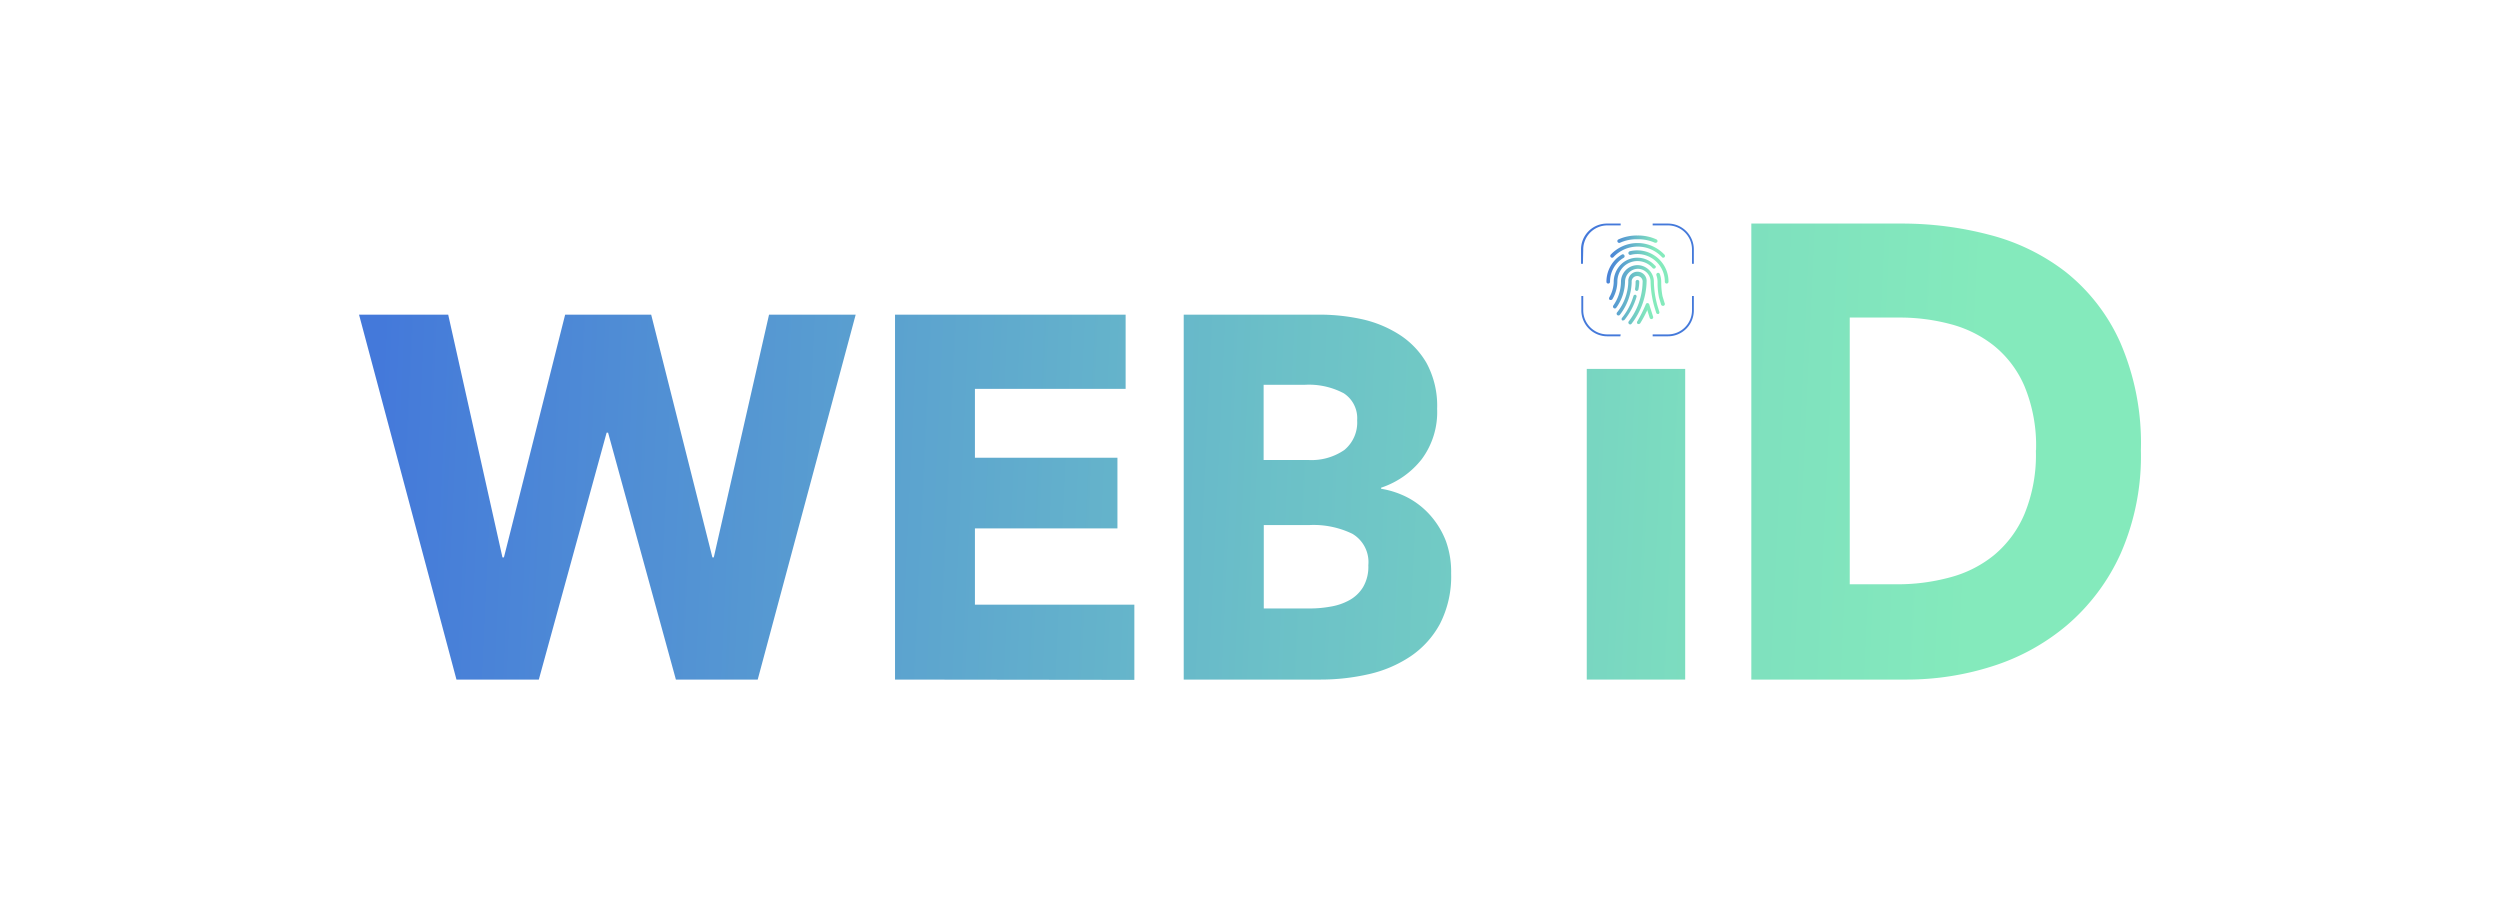 <?xml version="1.0" encoding="UTF-8"?> <svg xmlns="http://www.w3.org/2000/svg" xmlns:xlink="http://www.w3.org/1999/xlink" id="Livello_1" data-name="Livello 1" viewBox="0 0 326.64 118"><defs><style>.cls-1{fill:url(#Nuovo_campione_sfumatura_2);}.cls-2{fill:url(#Nuovo_campione_sfumatura_2-2);}.cls-3{fill:url(#Nuovo_campione_sfumatura_2-3);}.cls-4{fill:url(#Nuovo_campione_sfumatura_2-4);}.cls-5{fill:url(#Nuovo_campione_sfumatura_2-5);}.cls-6{fill:url(#Sfumatura_senza_nome_2);}.cls-7{fill:url(#Sfumatura_senza_nome_2-2);}.cls-8{fill:url(#Sfumatura_senza_nome_2-3);}.cls-9{fill:url(#Sfumatura_senza_nome_2-4);}.cls-10{fill:url(#Sfumatura_senza_nome_2-5);}.cls-11{fill:url(#Sfumatura_senza_nome_2-6);}.cls-12{fill:url(#Sfumatura_senza_nome_2-7);}.cls-13{fill:url(#Sfumatura_senza_nome_2-8);}.cls-14{fill:url(#Sfumatura_senza_nome_2-9);}.cls-15{fill:url(#Sfumatura_senza_nome_2-10);}.cls-16{fill:url(#Sfumatura_senza_nome_2-11);}.cls-17{fill:#4479da;}</style><linearGradient id="Nuovo_campione_sfumatura_2" x1="48.81" y1="63.24" x2="267.45" y2="73.37" gradientUnits="userSpaceOnUse"><stop offset="0" stop-color="#4479da"></stop><stop offset="0.14" stop-color="#4f8cd5"></stop><stop offset="0.53" stop-color="#6bbfc8"></stop><stop offset="0.83" stop-color="#7ddebf"></stop><stop offset="1" stop-color="#84eabc"></stop></linearGradient><linearGradient id="Nuovo_campione_sfumatura_2-2" x1="48.65" y1="61.09" x2="268.16" y2="71.26" xlink:href="#Nuovo_campione_sfumatura_2"></linearGradient><linearGradient id="Nuovo_campione_sfumatura_2-3" x1="48.7" y1="59.62" x2="267.92" y2="69.77" xlink:href="#Nuovo_campione_sfumatura_2"></linearGradient><linearGradient id="Nuovo_campione_sfumatura_2-4" x1="61.12" y1="61.43" x2="256.36" y2="70.47" xlink:href="#Nuovo_campione_sfumatura_2"></linearGradient><linearGradient id="Nuovo_campione_sfumatura_2-5" x1="43.47" y1="49.93" x2="258.62" y2="59.9" xlink:href="#Nuovo_campione_sfumatura_2"></linearGradient><linearGradient id="Sfumatura_senza_nome_2" x1="210.18" y1="30.92" x2="216.33" y2="31.67" gradientUnits="userSpaceOnUse"><stop offset="0" stop-color="#4479da"></stop><stop offset="1" stop-color="#84eabc"></stop></linearGradient><linearGradient id="Sfumatura_senza_nome_2-2" x1="210" y1="32.41" x2="216.15" y2="33.16" xlink:href="#Sfumatura_senza_nome_2"></linearGradient><linearGradient id="Sfumatura_senza_nome_2-3" x1="209.79" y1="34.13" x2="215.95" y2="34.88" xlink:href="#Sfumatura_senza_nome_2"></linearGradient><linearGradient id="Sfumatura_senza_nome_2-4" x1="209.69" y1="34.97" x2="215.84" y2="35.72" xlink:href="#Sfumatura_senza_nome_2"></linearGradient><linearGradient id="Sfumatura_senza_nome_2-5" x1="209.56" y1="36.12" x2="215.71" y2="36.87" xlink:href="#Sfumatura_senza_nome_2"></linearGradient><linearGradient id="Sfumatura_senza_nome_2-6" x1="209.44" y1="36.85" x2="215.62" y2="37.6" xlink:href="#Sfumatura_senza_nome_2"></linearGradient><linearGradient id="Sfumatura_senza_nome_2-7" x1="209.44" y1="37.12" x2="215.59" y2="37.87" xlink:href="#Sfumatura_senza_nome_2"></linearGradient><linearGradient id="Sfumatura_senza_nome_2-8" x1="209.28" y1="38.48" x2="215.42" y2="39.22" xlink:href="#Sfumatura_senza_nome_2"></linearGradient><linearGradient id="Sfumatura_senza_nome_2-9" x1="209.47" y1="36.76" x2="215.64" y2="37.51" xlink:href="#Sfumatura_senza_nome_2"></linearGradient><linearGradient id="Sfumatura_senza_nome_2-10" x1="209.13" y1="39.76" x2="215.27" y2="40.5" xlink:href="#Sfumatura_senza_nome_2"></linearGradient><linearGradient id="Sfumatura_senza_nome_2-11" x1="209.06" y1="40.3" x2="215.21" y2="41.05" xlink:href="#Sfumatura_senza_nome_2"></linearGradient></defs><title>webid_gradient</title><path class="cls-1" d="M99,88.79H88.31L79.45,56.53h-.19L70.4,88.79H59.64L46.91,41.11H58.56l7.09,31.72h.19l8-31.72H85.08l8,31.72h.18l7.22-31.72H111.8Z"></path><path class="cls-2" d="M116.94,88.79V41.11h30.13v9.7H127.38v9H146v9.23H127.38V79h20.83v9.83Z"></path><path class="cls-3" d="M189.6,74.92a13.58,13.58,0,0,1-1.45,6.57,12,12,0,0,1-3.86,4.27,16.24,16.24,0,0,1-5.48,2.33,28.1,28.1,0,0,1-6.3.7H154.66V41.11h17.85a26,26,0,0,1,5.32.57,15.19,15.19,0,0,1,4.94,2,10.88,10.88,0,0,1,3.61,3.74,11.73,11.73,0,0,1,1.39,6,10.33,10.33,0,0,1-2,6.56,11.23,11.23,0,0,1-5.32,3.74v.14A11.54,11.54,0,0,1,184,65.05a10.46,10.46,0,0,1,2.91,2.32,11.05,11.05,0,0,1,2,3.31A11.78,11.78,0,0,1,189.6,74.92Zm-12.28-20a3.88,3.88,0,0,0-1.74-3.53,9.7,9.7,0,0,0-5.16-1.11H165.1V60.1h5.83a7.55,7.55,0,0,0,4.72-1.31A4.65,4.65,0,0,0,177.32,54.91Zm1.46,18.93a4.29,4.29,0,0,0-2.09-4.11,11.64,11.64,0,0,0-5.57-1.14h-6V79.5h6.08a15.13,15.13,0,0,0,2.63-.24,7.59,7.59,0,0,0,2.47-.84,4.79,4.79,0,0,0,1.8-1.72A5.25,5.25,0,0,0,178.78,73.84Z"></path><path class="cls-4" d="M207.32,88.79V48.2h12.86V88.79Z"></path><path class="cls-5" d="M279.72,58.83a31.67,31.67,0,0,1-2.65,13.51,26.82,26.82,0,0,1-7,9.34,28.32,28.32,0,0,1-9.82,5.39,36.67,36.67,0,0,1-11.09,1.72H228.82V29.21h19.72a44.83,44.83,0,0,1,11.39,1.47,27.42,27.42,0,0,1,10,4.88A24.56,24.56,0,0,1,277,44.69,33.06,33.06,0,0,1,279.72,58.83Zm-13.7,0a20.21,20.21,0,0,0-1.51-8.37,13.76,13.76,0,0,0-4-5.3,15.39,15.39,0,0,0-5.7-2.82,25.76,25.76,0,0,0-6.58-.85h-6.55V76.34h6.24a26,26,0,0,0,6.81-.89,15.3,15.3,0,0,0,5.78-2.9,14.16,14.16,0,0,0,4-5.39A20.27,20.27,0,0,0,266,58.83Z"></path><path class="cls-6" d="M216.43,31.28a5.83,5.83,0,0,0-2.49-.51,5.75,5.75,0,0,0-2.48.51.24.24,0,0,0-.12.32.25.25,0,0,0,.32.12,5.27,5.27,0,0,1,2.28-.46,5.35,5.35,0,0,1,2.29.46l.1,0a.24.24,0,0,0,.22-.14A.25.25,0,0,0,216.43,31.28Z"></path><path class="cls-7" d="M217.46,33.26a4.82,4.82,0,0,0-7,0,.25.25,0,0,0,0,.34.23.23,0,0,0,.34,0,4.34,4.34,0,0,1,6.35,0,.21.21,0,0,0,.17.07.2.2,0,0,0,.16-.07A.24.24,0,0,0,217.46,33.26Z"></path><path class="cls-8" d="M213.94,32.71a4.15,4.15,0,0,0-1,.12.24.24,0,0,0-.17.3.24.24,0,0,0,.29.17,3.66,3.66,0,0,1,.88-.11,3.6,3.6,0,0,1,3.58,3.62.24.24,0,0,0,.48,0A4.08,4.08,0,0,0,213.94,32.71Z"></path><path class="cls-9" d="M212.23,33.35a.22.22,0,0,0-.32-.09,4.13,4.13,0,0,0-.85.66,4.18,4.18,0,0,0-1.17,2.89.23.23,0,0,0,.23.24h0a.23.23,0,0,0,.24-.23,3.6,3.6,0,0,1,1.79-3.14A.24.24,0,0,0,212.23,33.35Z"></path><path class="cls-10" d="M216.28,34.75a3.1,3.1,0,0,0-2.34-1.08,3.06,3.06,0,0,0-2.2.93,3.26,3.26,0,0,0-.9,2.29,4.2,4.2,0,0,1-.45,1.74l-.13.24a.25.25,0,0,0,.09.33l.12,0a.27.27,0,0,0,.21-.12l.14-.26a4.67,4.67,0,0,0,.5-2,2.76,2.76,0,0,1,.76-1.93,2.61,2.61,0,0,1,3.84.13.24.24,0,0,0,.36-.32Z"></path><path class="cls-11" d="M217.49,39.6l-.27-.89a9.38,9.38,0,0,1-.17-1.77v-.13a3.08,3.08,0,0,0-.18-1,.24.24,0,0,0-.31-.15.25.25,0,0,0-.14.31,2.64,2.64,0,0,1,.15.89V37a9.42,9.42,0,0,0,.19,1.88l.27.91a.25.25,0,0,0,.23.17h.07A.24.24,0,0,0,217.49,39.6Z"></path><path class="cls-12" d="M216.79,40.71l-.22-.72a12.38,12.38,0,0,1-.48-3.18,2.16,2.16,0,0,0-2.15-2.17,2.19,2.19,0,0,0-2.15,2.22,5.54,5.54,0,0,1-1,3.06.25.25,0,0,0,.06.34.23.23,0,0,0,.33-.06,6,6,0,0,0,1.14-3.35,1.71,1.71,0,0,1,1.67-1.73,1.69,1.69,0,0,1,1.67,1.7,12.7,12.7,0,0,0,.51,3.32l.22.72a.24.24,0,0,0,.23.17h.07A.25.25,0,0,0,216.79,40.71Z"></path><path class="cls-13" d="M215.14,36.81a1.2,1.2,0,1,0-2.39,0,6.7,6.7,0,0,1-1.46,4,.25.25,0,0,0,0,.34.24.24,0,0,0,.34,0,7.24,7.24,0,0,0,1.56-4.28.72.72,0,1,1,1.43,0A8.68,8.68,0,0,1,212.8,42a.25.25,0,0,0,.19.39.23.23,0,0,0,.19-.1A9.28,9.28,0,0,0,215.14,36.81Z"></path><path class="cls-14" d="M214.18,36.8a.24.24,0,0,0-.25-.23.25.25,0,0,0-.23.25,4.72,4.72,0,0,1-.07.92.25.25,0,0,0,.2.28h0a.24.24,0,0,0,.24-.2A5.32,5.32,0,0,0,214.18,36.8Z"></path><path class="cls-15" d="M213.71,38.52a.23.23,0,0,0-.29.16,8.4,8.4,0,0,1-1.48,2.84.25.25,0,0,0,0,.34.25.25,0,0,0,.15,0,.21.21,0,0,0,.18-.09,8.7,8.7,0,0,0,1.56-3A.24.24,0,0,0,213.71,38.52Z"></path><path class="cls-16" d="M216,41.42l-.29-.93c-.12-.35-.22-.71-.22-.71a.26.26,0,0,0-.22-.18.22.22,0,0,0-.23.15A19.43,19.43,0,0,1,213.92,42a.24.24,0,0,0,.07.33.22.22,0,0,0,.13,0,.23.23,0,0,0,.2-.11,17.07,17.07,0,0,0,.93-1.74l0,.12.29.92a.24.24,0,0,0,.3.16A.24.24,0,0,0,216,41.42Z"></path><path class="cls-17" d="M217.93,43.94h-2v-.25h2a3.15,3.15,0,0,0,3.14-3.14V38.67h.24v1.88A3.38,3.38,0,0,1,217.93,43.94Z"></path><path class="cls-17" d="M221.31,34.47h-.24V32.59a3.15,3.15,0,0,0-3.14-3.14h-2v-.24h2a3.38,3.38,0,0,1,3.38,3.38Z"></path><path class="cls-17" d="M206.82,34.47h-.25V32.59A3.38,3.38,0,0,1,210,29.21h1.75v.24H210a3.15,3.15,0,0,0-3.14,3.14Z"></path><path class="cls-17" d="M211.71,43.94H210a3.39,3.39,0,0,1-3.39-3.39V38.67h.25v1.88A3.15,3.15,0,0,0,210,43.69h1.75Z"></path></svg> 